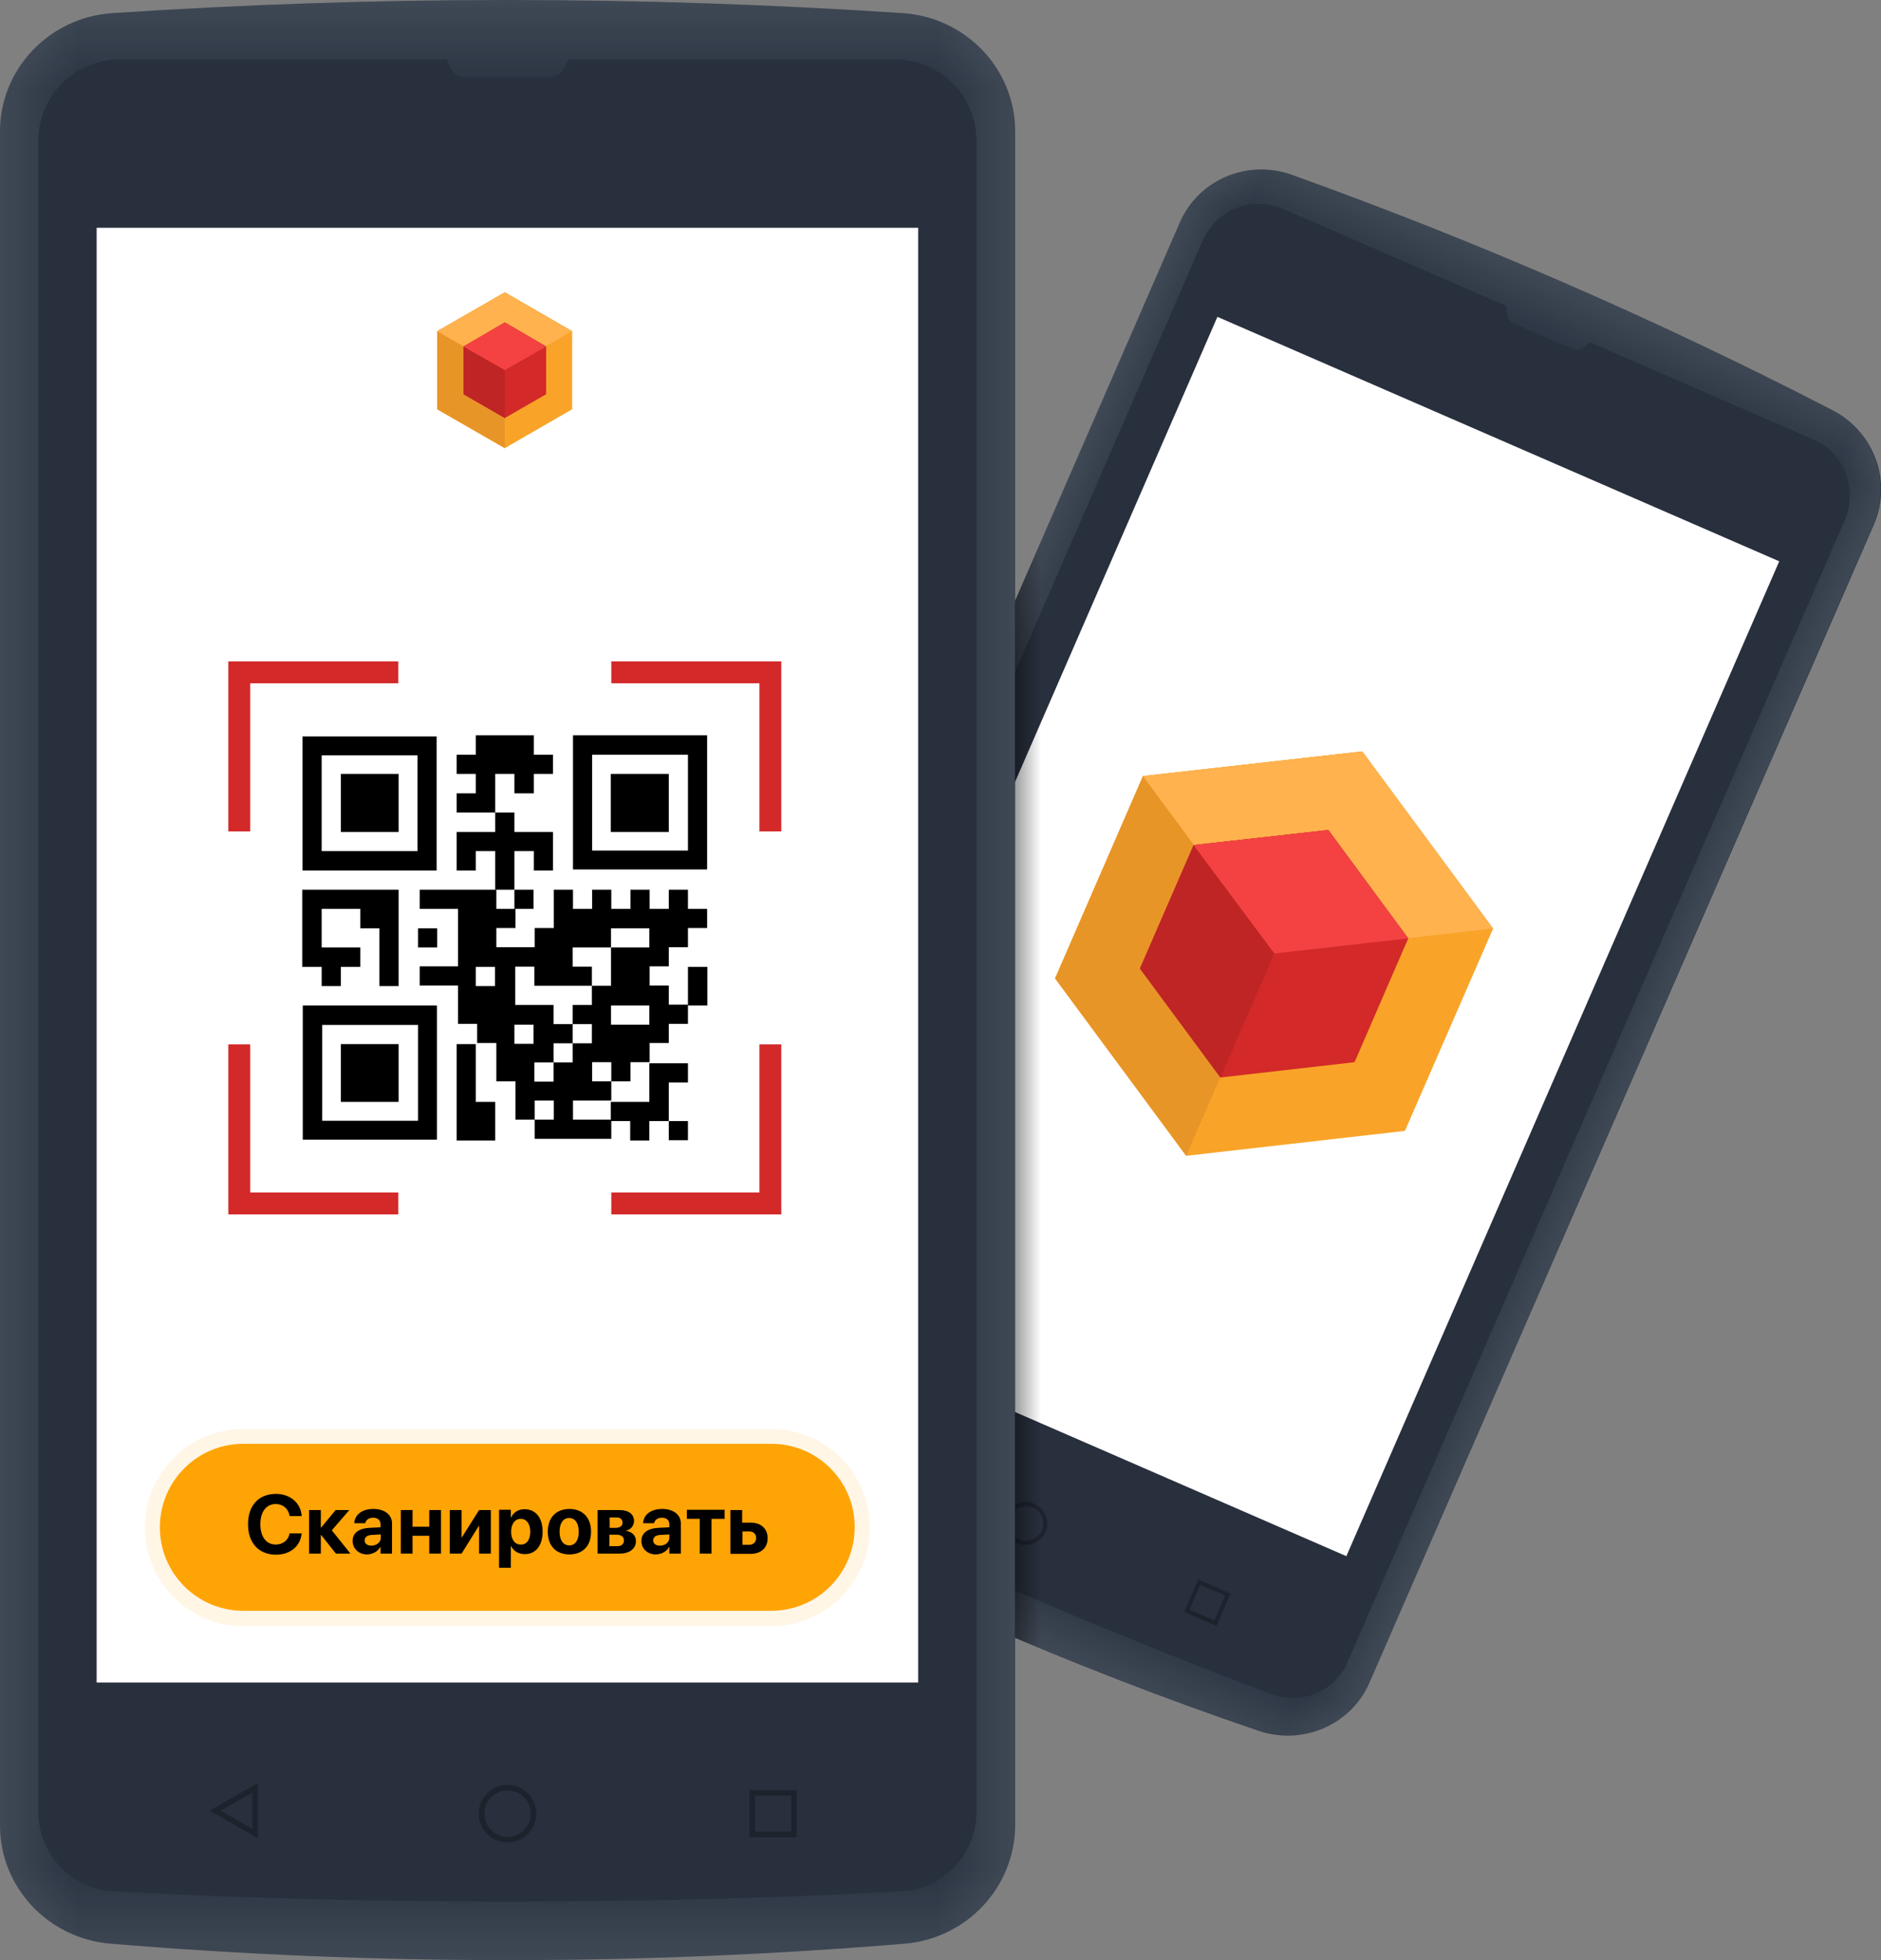 <?xml version="1.0" encoding="utf-8"?>
<!-- Generator: Adobe Illustrator 23.0.1, SVG Export Plug-In . SVG Version: 6.00 Build 0)  -->
<svg version="1.1" id="Layer_1" xmlns="http://www.w3.org/2000/svg" xmlns:xlink="http://www.w3.org/1999/xlink" x="0px" y="0px"
	 viewBox="0 0 687.1 716" style="enable-background:new 0 0 687.1 716;" xml:space="preserve">
<rect x="0" y="0" width="687.1" height="716" fill="#808080" stroke="none"/>
<style type="text/css">
	.st0{fill:#2A3442;}
	.st1{fill:url(#SVGID_1_);}
	.st2{fill:url(#SVGID_2_);}
	.st3{fill:url(#SVGID_3_);}
	.st4{fill:url(#SVGID_4_);}
	.st5{fill:#282F3D;}
	.st6{fill:#FFFFFF;}
	.st7{fill:#1D232D;}
	.st8{fill:#F9A428;}
	.st9{fill:#E89528;}
	.st10{fill:#FFB24D;}
	.st11{fill:#D32929;}
	.st12{fill:#BF2525;}
	.st13{fill:#F44242;}
	.st14{fill:url(#SVGID_5_);}
	.st15{fill:url(#SVGID_6_);}
	.st16{fill:url(#SVGID_7_);}
	.st17{fill:url(#SVGID_8_);}
	.st18{fill:url(#SVGID_9_);}
	.st19{opacity:0.1;fill:#FFA405;}
	.st20{fill:#FFA405;}
</style>
<g>
	<g>
		<path class="st0" d="M459.7,632.2c-68.5-23.3-134.6-52.1-198.3-86.3c-15-8.1-21.4-26.1-14.7-41.5L431,81.2
			c6.8-15.6,24.7-23.2,41-17.3c67.7,24.3,133.4,52.9,197.3,85.9c15.4,7.9,22,26.2,15.2,41.8L500.2,614.7
			C493.5,630.1,475.9,637.7,459.7,632.2z"/>
		
			<linearGradient id="SVGID_1_" gradientUnits="userSpaceOnUse" x1="540.737" y1="307.346" x2="571.376" y2="307.346" gradientTransform="matrix(0.917 0.399 -0.399 0.917 191.152 -106.792)">
			<stop  offset="0.314" style="stop-color:#FFFFFF;stop-opacity:0"/>
			<stop  offset="1" style="stop-color:#FFFFFF;stop-opacity:0.1"/>
		</linearGradient>
		<path class="st1" d="M459.7,632.2c16.2,5.5,33.7-2.1,40.4-17.5l184.2-423.1c6.8-15.6,0.1-33.9-15.2-41.8L459.2,632
			C459.4,632,459.6,632.1,459.7,632.2z"/>
		
			<linearGradient id="SVGID_2_" gradientUnits="userSpaceOnUse" x1="999.112" y1="307.346" x2="1029.751" y2="307.346" gradientTransform="matrix(-0.917 -0.399 -0.399 0.917 1405.665 422.068)">
			<stop  offset="0.314" style="stop-color:#FFFFFF;stop-opacity:0"/>
			<stop  offset="1" style="stop-color:#FFFFFF;stop-opacity:0.1"/>
		</linearGradient>
		<path class="st2" d="M261.5,545.8c-15-8.1-21.4-26.1-14.7-41.5L431,81.2c6.8-15.6,24.7-23.2,41-17.3l-210,482.2
			C261.8,546,261.6,545.9,261.5,545.8z"/>
		
			<linearGradient id="SVGID_3_" gradientUnits="userSpaceOnUse" x1="433.144" y1="76.613" x2="433.144" y2="40.818" gradientTransform="matrix(0.917 0.399 -0.399 0.917 191.152 -106.792)">
			<stop  offset="0.314" style="stop-color:#FFFFFF;stop-opacity:0"/>
			<stop  offset="1" style="stop-color:#FFFFFF;stop-opacity:0.1"/>
		</linearGradient>
		<path class="st3" d="M669.2,149.8c-63.9-33-129.6-61.6-197.3-85.9c-16.3-5.8-34.2,1.7-41,17.3l253.5,110.4
			C691.2,176,684.6,157.7,669.2,149.8z"/>
		
			<linearGradient id="SVGID_4_" gradientUnits="userSpaceOnUse" x1="433.144" y1="538.077" x2="433.144" y2="574.766" gradientTransform="matrix(0.917 0.399 -0.399 0.917 191.152 -106.792)">
			<stop  offset="0.314" style="stop-color:#FFFFFF;stop-opacity:0"/>
			<stop  offset="1" style="stop-color:#FFFFFF;stop-opacity:0.1"/>
		</linearGradient>
		<path class="st4" d="M261.5,545.8c63.7,34.3,129.8,63.1,198.3,86.3c16.2,5.5,33.7-2.1,40.4-17.5L246.7,504.3
			C240,519.7,246.4,537.7,261.5,545.8z"/>
		<path class="st5" d="M662.3,160.5L580.7,125l-1.8,1.6c-1.3,1.2-3.2,1.5-4.8,0.8l-21-9.1c-1.6-0.7-2.6-2.3-2.7-4l-0.1-2.5
			l-81.6-35.5c-11.3-4.9-24.4,0.3-29.3,11.5L257.8,505.1c-4.6,10.6-0.2,22.9,10.2,28.1c64.1,32,129.6,60.5,196.7,85.7
			c10.8,4,22.9-1.1,27.5-11.7l181.7-417.3C678.7,178.5,673.6,165.4,662.3,160.5z"/>
		
			<rect x="356.2" y="144" transform="matrix(0.917 0.399 -0.399 0.917 175.522 -158.431)" class="st6" width="223.8" height="396.3"/>
		<g>
			<path class="st7" d="M371.6,563.7c-4-1.7-5.8-6.3-4.1-10.3c1.7-4,6.3-5.8,10.3-4.1c4,1.7,5.8,6.3,4.1,10.3
				C380.2,563.6,375.6,565.4,371.6,563.7z M377.3,550.7c-3.2-1.4-6.9,0.1-8.3,3.3c-1.4,3.2,0.1,6.9,3.3,8.3c3.2,1.4,6.9-0.1,8.3-3.3
				C381.9,555.9,380.5,552.1,377.3,550.7z"/>
			<path class="st7" d="M444.4,593.9l-11.8-5.1l5.1-11.8l11.8,5.1L444.4,593.9z M434.5,588l9.1,3.9l3.9-9.1l-9.1-3.9L434.5,588z"/>
			<path class="st7" d="M309.7,535.6l-9-12.2l15.1-1.7L309.7,535.6z M303.5,524.6l5.9,8l4-9.1L303.5,524.6z"/>
		</g>
		<g>
			<polygon class="st8" points="417.5,283.5 385.4,357.4 433.3,422.2 513.2,413.1 545.4,339.2 497.6,274.5 			"/>
			<polygon class="st9" points="417.5,283.5 497.6,274.5 545.4,339.2 465.5,348.3 433.3,422.2 385.4,357.4 			"/>
			<polygon class="st10" points="417.5,283.5 465.5,348.3 545.4,339.2 497.6,274.5 			"/>
			<polygon class="st11" points="436,308.7 416.4,353.8 445.8,393.6 494.8,388 514.4,342.8 485.2,303.2 			"/>
			<polygon class="st12" points="436,308.7 485.2,303.2 514.4,342.8 465.5,348.3 445.8,393.6 416.4,353.8 			"/>
			<polygon class="st13" points="436,308.7 465.5,348.3 514.4,342.8 485.2,303.2 			"/>
		</g>
	</g>
	<linearGradient id="SVGID_5_" gradientUnits="userSpaceOnUse" x1="362.76" y1="400.022" x2="380.319" y2="400.022">
		<stop  offset="0" style="stop-color:#000000;stop-opacity:0.7"/>
		<stop  offset="1" style="stop-color:#000000;stop-opacity:0"/>
	</linearGradient>
	<path class="st14" d="M382.6,196.9l-2.4,1l-26.3,60.5v332.5c9.5,4.2,19.1,8.3,28.8,12.3V196.9z"/>
	<g>
		<path class="st0" d="M330.4,710c-96.7,8-193.4,8-290,0C17.5,708.1,0,689.3,0,666.8V48C0,25.2,18,6.3,41.1,4.8
			c96.2-6.4,192.4-6.4,288.6,0c23.1,1.5,41.1,20.4,41.1,43.2v618.8C370.7,689.3,353.2,708.1,330.4,710z"/>
		<linearGradient id="SVGID_6_" gradientUnits="userSpaceOnUse" x1="329.639" y1="357.402" x2="370.724" y2="357.402">
			<stop  offset="0.314" style="stop-color:#FFFFFF;stop-opacity:0"/>
			<stop  offset="1" style="stop-color:#FFFFFF;stop-opacity:0.1"/>
		</linearGradient>
		<path class="st15" d="M330.4,710c22.8-1.9,40.3-20.7,40.3-43.2V48c0-22.8-18-41.7-41.1-43.2V710C329.9,710,330.1,710,330.4,710z"
			/>
		
			<linearGradient id="SVGID_7_" gradientUnits="userSpaceOnUse" x1="1283.578" y1="357.402" x2="1324.664" y2="357.402" gradientTransform="matrix(-1 0 0 1 1324.664 0)">
			<stop  offset="0.314" style="stop-color:#FFFFFF;stop-opacity:0"/>
			<stop  offset="1" style="stop-color:#FFFFFF;stop-opacity:0.1"/>
		</linearGradient>
		<path class="st16" d="M40.3,710C17.5,708.1,0,689.3,0,666.8V48C0,25.2,18,6.3,41.1,4.8V710C40.8,710,40.6,710,40.3,710z"/>
		<linearGradient id="SVGID_8_" gradientUnits="userSpaceOnUse" x1="185.362" y1="47.999" x2="185.362" y2="2.643422e-05">
			<stop  offset="0.314" style="stop-color:#FFFFFF;stop-opacity:0"/>
			<stop  offset="1" style="stop-color:#FFFFFF;stop-opacity:0.1"/>
		</linearGradient>
		<path class="st17" d="M329.6,4.8c-96.2-6.4-192.4-6.4-288.6,0C18,6.3,0,25.2,0,48h370.7C370.7,25.2,352.8,6.3,329.6,4.8z"/>
		<linearGradient id="SVGID_9_" gradientUnits="userSpaceOnUse" x1="185.362" y1="666.801" x2="185.362" y2="716">
			<stop  offset="0.314" style="stop-color:#FFFFFF;stop-opacity:0"/>
			<stop  offset="1" style="stop-color:#FFFFFF;stop-opacity:0.1"/>
		</linearGradient>
		<path class="st18" d="M40.3,710c96.7,8,193.4,8,290,0c22.8-1.9,40.3-20.7,40.3-43.2H0C0,689.3,17.5,708.1,40.3,710z"/>
		<path class="st5" d="M326.9,21.7H207.6l-1.4,3c-1,2.1-3.1,3.5-5.4,3.5H170c-2.3,0-4.5-1.4-5.4-3.5l-1.4-3H43.8
			C27.4,21.7,14,35,14,51.5v610.3c0,15.5,12.1,28.3,27.5,29.1c95.9,5,191.8,5,287.7,0c15.4-0.8,27.5-13.6,27.5-29.1V51.5
			C356.7,35,343.4,21.7,326.9,21.7z"/>
		<rect x="35.3" y="83.2" class="st6" width="300.1" height="531.4"/>
		<g>
			<path class="st7" d="M185.4,673c-5.8,0-10.5-4.7-10.5-10.5s4.7-10.5,10.5-10.5s10.5,4.7,10.5,10.5S191.2,673,185.4,673z
				 M185.4,654c-4.7,0-8.5,3.8-8.5,8.5s3.8,8.5,8.5,8.5s8.5-3.8,8.5-8.5S190,654,185.4,654z"/>
			<path class="st7" d="M291,671.1h-17.2v-17.2H291V671.1z M275.7,669.1H289v-13.2h-13.2V669.1z"/>
			<path class="st7" d="M94.2,671.5l-17.6-10.1l17.6-10.1V671.5z M80.6,661.4l11.6,6.7v-13.3L80.6,661.4z"/>
		</g>
		<g>
			<polygon class="st11" points="223.3,249.6 277.4,249.6 277.4,303.7 285.4,303.7 285.4,241.6 223.3,241.6 			"/>
			<polygon class="st11" points="91.4,303.7 91.4,249.6 145.5,249.6 145.5,241.6 83.4,241.6 83.4,303.7 			"/>
			<polygon class="st11" points="145.5,435.6 91.4,435.6 91.4,381.5 83.4,381.5 83.4,443.6 145.5,443.6 			"/>
			<polygon class="st11" points="277.4,381.5 277.4,435.6 223.3,435.6 223.3,443.6 285.4,443.6 285.4,381.5 			"/>
		</g>
		<g>
			<path d="M251.3,268.6h-7h-7h-7h-7h-7h-7v7v7v7v7v7v7v7h7h7h7h7h7h7h7v-7v-7v-7v-7v-7v-7v-7H251.3z M251.3,282.7v7v7v7v7h-7h-7h-7
				h-7h-7v-7v-7v-7v-7v-7h7h7h7h7h7V282.7z"/>
			<polygon points="131.6,381.4 124.5,381.4 124.5,388.4 124.5,395.4 124.5,402.5 131.6,402.5 138.6,402.5 145.6,402.5 145.6,395.4 
				145.6,388.4 145.6,381.4 138.6,381.4 			"/>
			<path d="M145.6,367.3h-7h-7h-7h-7h-7v7v7v7v7v7v7v7h7h7h7h7h7h7h7v-7v-7v-7v-7v-7v-7v-7h-7H145.6z M152.7,381.4v7v7v7v7h-7h-7h-7
				h-7h-7v-7v-7v-7v-7v-7h7h7h7h7h7V381.4z"/>
			<polygon points="138.6,303.9 145.6,303.9 145.6,296.8 145.6,289.8 145.6,282.7 138.6,282.7 131.6,282.7 124.5,282.7 124.5,289.8 
				124.5,296.8 124.5,303.9 131.6,303.9 			"/>
			<path d="M124.5,318h7h7h7h7h7v-7v-7v-7v-7v-7v-7v-7h-7h-7h-7h-7h-7h-7h-7v7v7v7v7v7v7v7h7H124.5z M117.5,303.9v-7v-7v-7v-7h7h7h7
				h7h7v7v7v7v7v7h-7h-7h-7h-7h-7V303.9z"/>
			<rect x="152.7" y="339.1" width="7" height="7"/>
			<polygon points="258.4,360.2 258.4,353.2 251.3,353.2 251.3,360.2 251.3,367.3 258.4,367.3 			"/>
			<polygon points="117.5,360.2 124.5,360.2 124.5,353.2 131.6,353.2 131.6,346.1 124.5,346.1 117.5,346.1 117.5,339.1 117.5,332 
				124.5,332 131.6,332 131.6,339.1 138.6,339.1 138.6,346.1 138.6,353.2 138.6,360.2 145.6,360.2 145.6,353.2 145.6,346.1 
				145.6,339.1 145.6,332 145.6,325 138.6,325 131.6,325 124.5,325 117.5,325 110.4,325 110.4,332 110.4,339.1 110.4,346.1 
				110.4,353.2 117.5,353.2 			"/>
			<rect x="187.9" y="325" width="7" height="7"/>
			<path d="M251.3,325h-7v7h-7v-7h-7v7h-7v-7h-7v7h-7v-7h-7v7v7h-7v7h-7h-7v-7h7v-7h-7v-7h-7h-7h-7h-7v7h7h7v7v7v7h-7h-7v7h7h7v7v7
				h7v7h7v7v7h7v7v7h7v-7h7v7h-7v7h7h7h7h7v-7h-7h-7v-7h7h7v-7h-7v-7h7v7h7v-7h7v-7h7v-7h7v-7h-7v-7h-7v-7h7v-7h7v-7h7v-7h-7V325z
				 M173.8,353.2h7v7h-7V353.2z M187.9,374.3h7v7h-7V374.3z M237.2,374.3h-7h-7v-7h7h7V374.3z M230.2,346.1h-7v7v7h-7v7h-7v7h7v7h-7
				v7h-7v7h-7v-7h7v-7h7v-7h-7v-7h-7h-7v-7v-7h7v7h7h7h7v-7h-7v-7h7h7v-7h7h7v7H230.2z"/>
			<polygon points="230.2,282.7 223.1,282.7 223.1,289.8 223.1,296.8 223.1,303.9 230.2,303.9 237.2,303.9 244.3,303.9 244.3,296.8 
				244.3,289.8 244.3,282.7 237.2,282.7 			"/>
			<polygon points="237.2,402.5 230.2,402.5 223.1,402.5 223.1,409.5 230.2,409.5 230.2,416.6 237.2,416.6 237.2,409.5 244.3,409.5 
				244.3,402.5 244.3,395.4 251.3,395.4 251.3,388.4 244.3,388.4 237.2,388.4 237.2,395.4 			"/>
			<rect x="244.3" y="409.5" width="7" height="7"/>
			<polygon points="166.8,388.4 166.8,395.4 166.8,402.5 166.8,409.5 166.8,416.6 173.8,416.6 180.9,416.6 180.9,409.5 180.9,402.5 
				173.8,402.5 173.8,395.4 173.8,388.4 173.8,381.4 166.8,381.4 			"/>
			<polygon points="180.9,282.7 187.9,282.7 187.9,289.8 195,289.8 195,282.7 202,282.7 202,275.7 195,275.7 195,268.6 187.9,268.6 
				180.9,268.6 173.8,268.6 173.8,275.7 166.8,275.7 166.8,282.7 173.8,282.7 173.8,289.8 166.8,289.8 166.8,296.8 173.8,296.8 
				180.9,296.8 180.9,289.8 			"/>
			<polygon points="187.9,318 187.9,310.9 195,310.9 195,318 202,318 202,310.9 202,303.9 195,303.9 187.9,303.9 187.9,296.8 
				180.9,296.8 180.9,303.9 173.8,303.9 166.8,303.9 166.8,310.9 166.8,318 173.8,318 173.8,310.9 180.9,310.9 180.9,318 180.9,325 
				187.9,325 			"/>
		</g>
		<g>
			<polygon class="st8" points="159.7,121 159.7,149.5 184.4,163.7 209,149.5 209,121 184.4,106.8 			"/>
			<polygon class="st9" points="159.7,121 184.4,106.8 209,121 184.4,135.2 184.4,163.7 159.7,149.5 			"/>
			<polygon class="st10" points="159.7,121 184.4,135.2 209,121 184.4,106.8 			"/>
			<polygon class="st11" points="169.3,126.6 169.3,144 184.4,152.7 199.5,144 199.5,126.6 184.4,117.8 			"/>
			<polygon class="st12" points="169.3,126.6 184.4,117.8 199.5,126.6 184.4,135.2 184.4,152.7 169.3,144 			"/>
			<polygon class="st13" points="169.3,126.6 184.4,135.2 199.5,126.6 184.4,117.8 			"/>
		</g>
		<path class="st19" d="M281.8,594H88.9c-19.9,0-36-16.2-36-36s16.2-36,36-36h192.8c19.9,0,36,16.2,36,36S301.7,594,281.8,594z
			 M88.9,532.9c-13.8,0-25,11.2-25,25s11.2,25,25,25h192.8c13.8,0,25-11.2,25-25s-11.2-25-25-25H88.9z"/>
		<path class="st20" d="M281.8,527.4H88.9c-16.9,0-30.5,13.7-30.5,30.5v0c0,16.9,13.7,30.5,30.5,30.5h192.8
			c16.9,0,30.5-13.7,30.5-30.5v0C312.3,541.1,298.6,527.4,281.8,527.4z"/>
		<g>
			<path d="M90.6,556.8c0-6.9,3.9-11.1,10.2-11.1c5.2,0,9.1,3.3,9.4,8.1h-4.4c-0.4-2.6-2.4-4.4-5.1-4.4c-3.4,0-5.6,2.8-5.6,7.4
				c0,4.6,2.2,7.4,5.6,7.4c2.7,0,4.6-1.6,5.1-4.1h4.4c-0.5,4.8-4.2,7.8-9.4,7.8C94.6,567.9,90.6,563.7,90.6,556.8z"/>
			<path d="M128,567.5h-5.3l-5.4-6.8h-0.1v6.8h-4.3v-15.9h4.3v6.4h0.1l5.3-6.4h5l-6.4,7.4L128,567.5z"/>
			<path d="M128.8,562.9c0-2.9,2.2-4.6,6.2-4.8l4-0.2v-1.1c0-1.5-1-2.4-2.7-2.4c-1.6,0-2.6,0.8-2.9,2h-4c0.2-3.1,2.8-5.2,7-5.2
				c4.1,0,6.8,2.1,6.8,5.3v11h-4.2v-2.4h-0.1c-0.9,1.7-2.9,2.7-4.9,2.7C131.2,567.8,128.8,565.8,128.8,562.9z M139.1,561.7v-1.2
				l-3.4,0.2c-1.6,0.1-2.5,0.8-2.5,2c0,1.2,1,1.9,2.5,1.9C137.5,564.6,139.1,563.4,139.1,561.7z"/>
			<path d="M156.8,561h-6.1v6.5h-4.3v-15.9h4.3v6.1h6.1v-6.1h4.3v15.9h-4.3V561z"/>
			<path d="M164.3,567.5v-15.9h4.3v10h0.1l6.3-10h4.3v15.9H175v-10.1h-0.1l-6.3,10.1H164.3z"/>
			<path d="M198.2,559.5c0,5.1-2.5,8.2-6.5,8.2c-2.3,0-4.1-1.1-5-2.9h-0.1v7.9h-4.3v-21.2h4.3v2.8h0.1c0.9-1.9,2.6-3,4.9-3
				C195.7,551.3,198.2,554.4,198.2,559.5z M193.7,559.5c0-2.9-1.4-4.7-3.5-4.7c-2.1,0-3.5,1.9-3.5,4.7c0,2.9,1.4,4.7,3.5,4.7
				C192.4,564.3,193.7,562.4,193.7,559.5z"/>
			<path d="M200.1,559.5c0-5.2,3.1-8.3,7.9-8.3c4.8,0,7.9,3.1,7.9,8.3c0,5.3-3.1,8.3-7.9,8.3S200.1,564.8,200.1,559.5z M211.4,559.5
				c0-3.2-1.4-5-3.5-5c-2.1,0-3.5,1.8-3.5,5c0,3.2,1.4,5,3.5,5C210.1,564.5,211.4,562.7,211.4,559.5z"/>
			<path d="M218.3,567.5v-15.9h8c3.3,0,5.3,1.5,5.3,4c0,1.7-1.2,3.2-2.9,3.5v0.1c2.1,0.3,3.6,1.7,3.6,3.7c0,2.8-2.3,4.6-5.9,4.6
				H218.3z M222.6,558.1h2.3c1.6,0,2.5-0.7,2.5-1.9c0-1.2-0.8-1.9-2.2-1.9h-2.5V558.1z M222.6,564.8h2.7c1.7,0,2.6-0.7,2.6-2.1
				c0-1.4-1-2.1-2.8-2.1h-2.5V564.8z"/>
			<path d="M234.3,562.9c0-2.9,2.2-4.6,6.2-4.8l4-0.2v-1.1c0-1.5-1-2.4-2.7-2.4c-1.6,0-2.6,0.8-2.9,2h-4c0.2-3.1,2.8-5.2,7-5.2
				c4.1,0,6.8,2.1,6.8,5.3v11h-4.2v-2.4h-0.1c-0.9,1.7-2.9,2.7-4.9,2.7C236.6,567.8,234.3,565.8,234.3,562.9z M244.5,561.7v-1.2
				l-3.4,0.2c-1.6,0.1-2.5,0.8-2.5,2c0,1.2,1,1.9,2.5,1.9C243,564.6,244.5,563.4,244.5,561.7z"/>
			<path d="M264.6,554.8h-4.7v12.7h-4.3v-12.7h-4.7v-3.3h13.8V554.8z"/>
			<path d="M266.8,551.6h4.3v4.6h3.1c3.8,0,6.2,2.2,6.2,5.7c0,3.5-2.4,5.7-6.2,5.7h-7.4V551.6z M271.2,559.4v4.9h2.4
				c1.6,0,2.6-1,2.6-2.5s-1-2.4-2.6-2.4H271.2z"/>
		</g>
	</g>
</g>
</svg>
